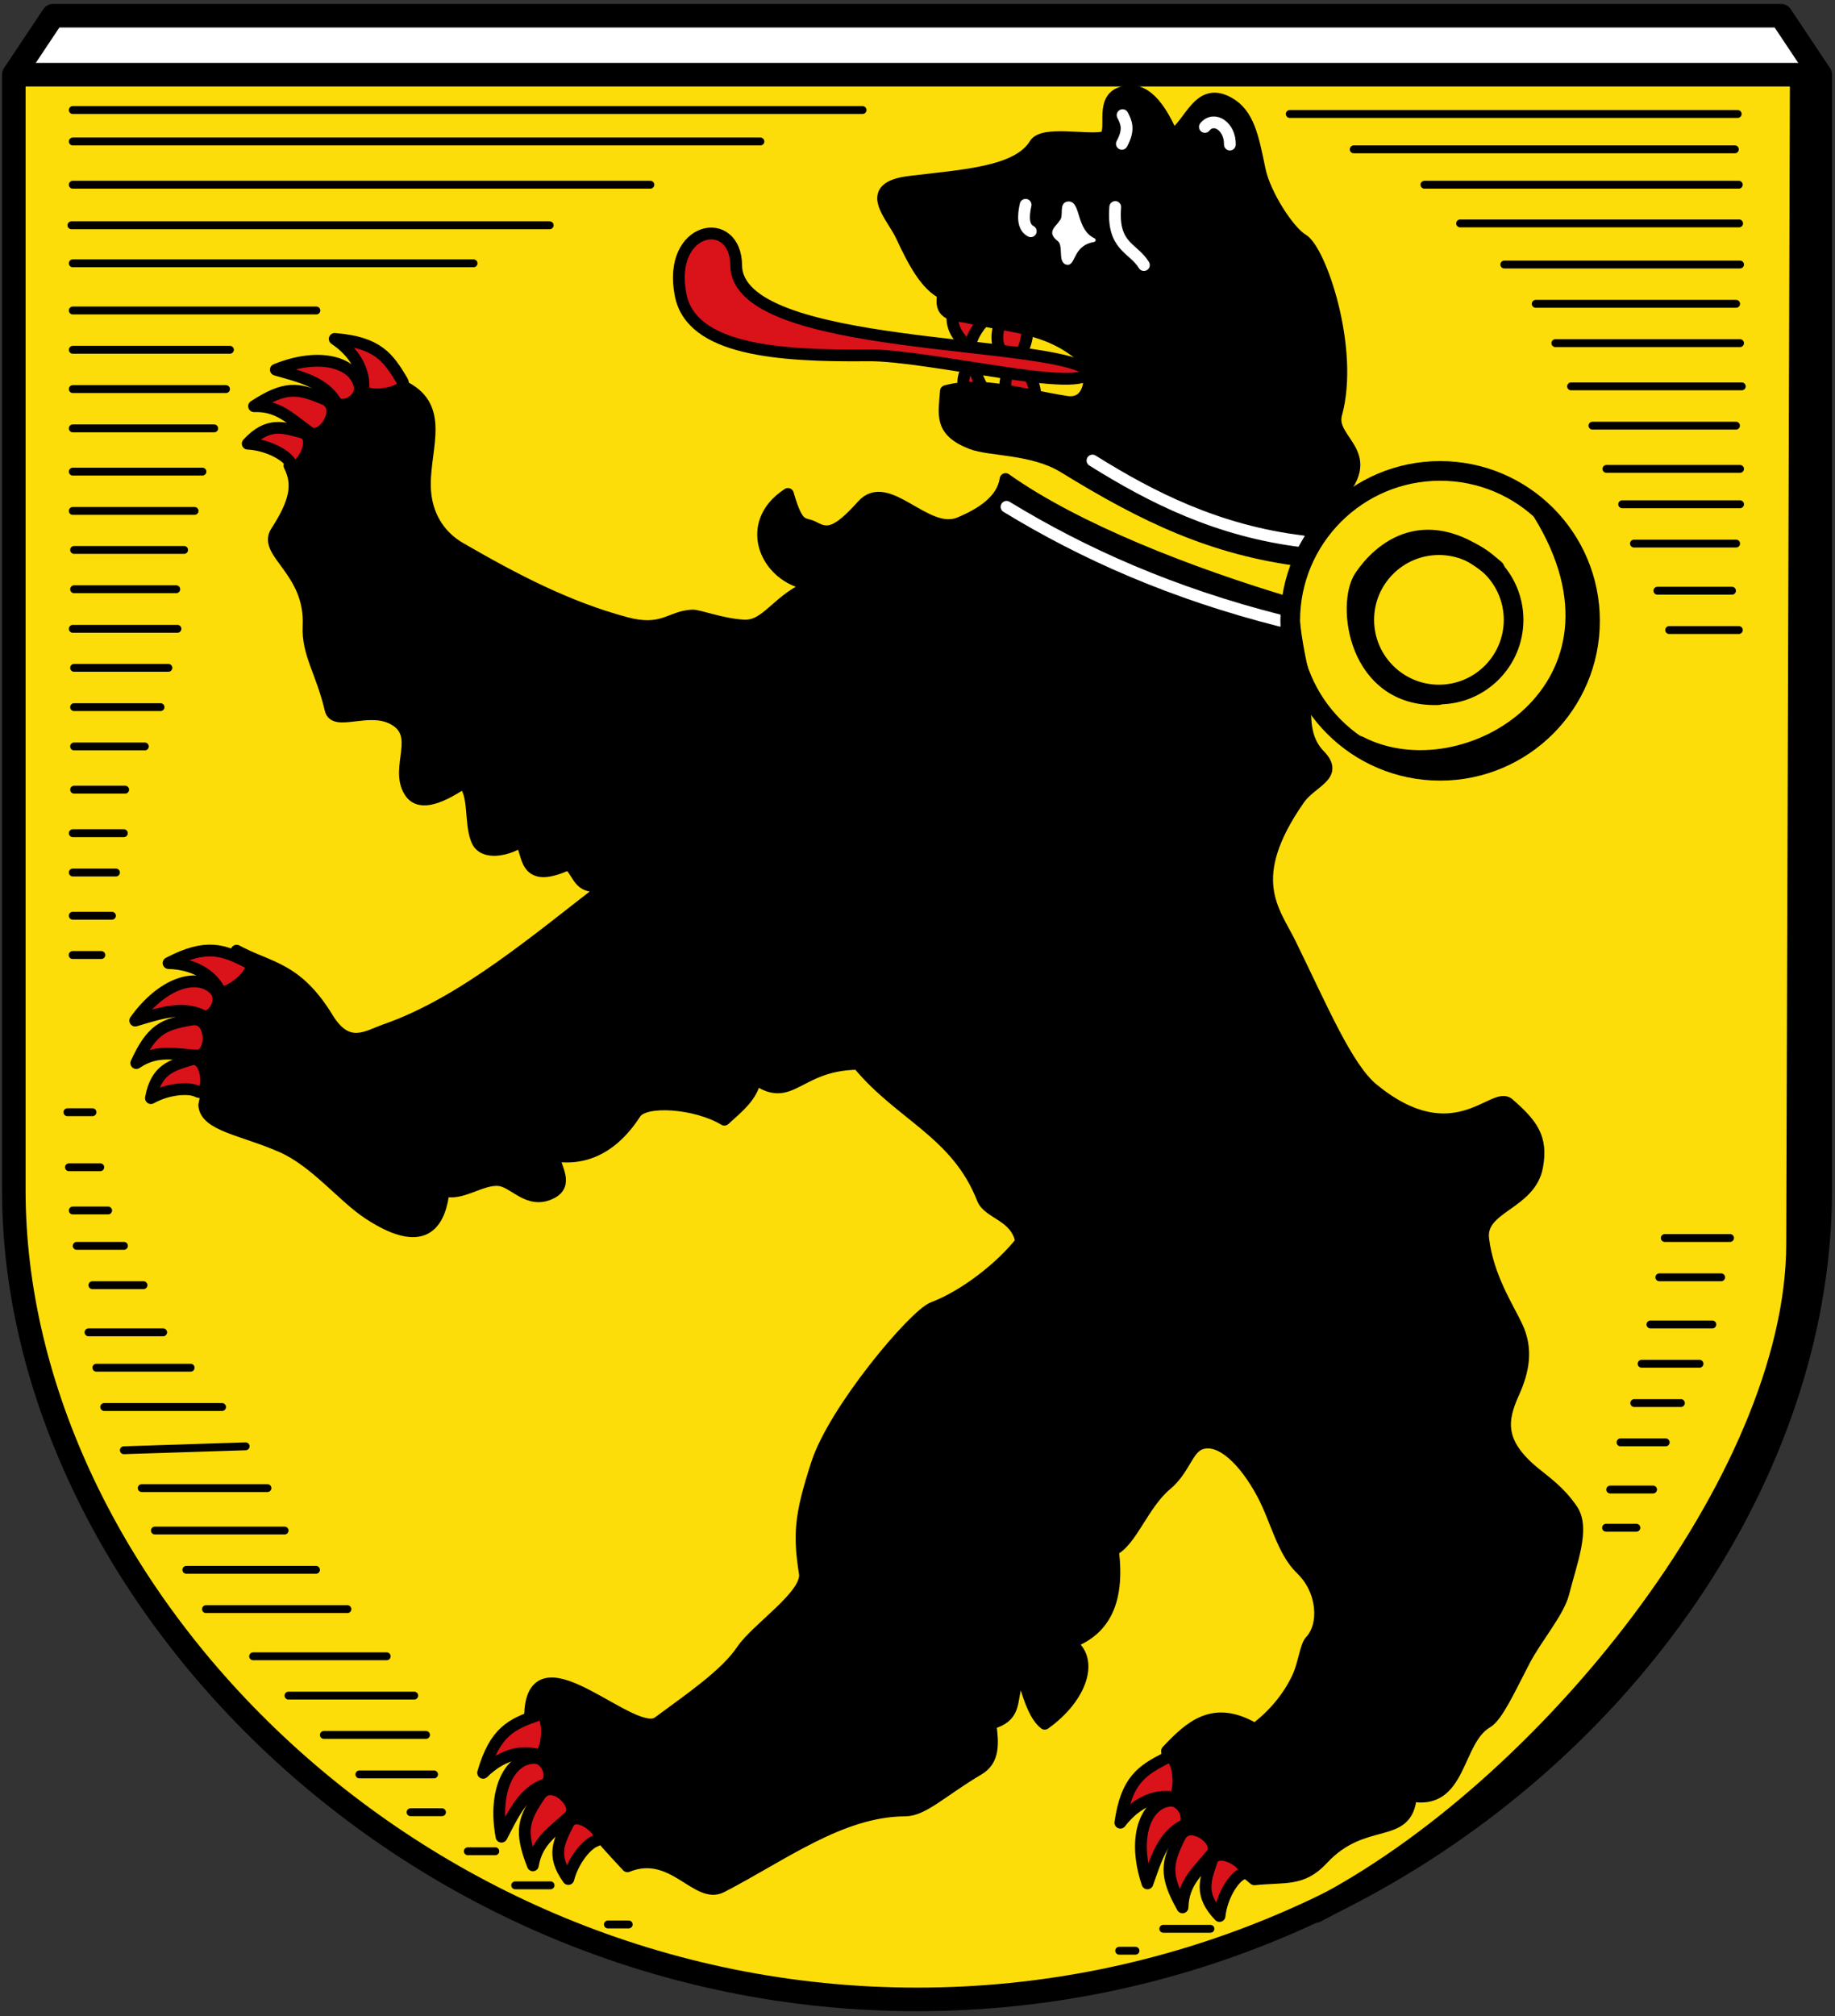 <svg height="513" viewBox="0 0 437.812 480.937" width="467" xmlns="http://www.w3.org/2000/svg"><rect x="0" y="0" width="437.812" height="480.937" fill="#333333" stroke="none"/><path d="m13.516 4-10 15v284c0 101 100.001 206 229.984 206 129.983 0 229.984-105 229.984-206v-284l-10-15z" fill="#fcdd09" transform="scale(.937)"/><path d="m3.297 284.062v-266.25l9.375-14.062h412.469l9.375 14.062v266.25c0 94.688-93.75 193.125-215.61 193.125-121.859 0-215.609-98.438-215.609-193.125z" fill="none"/><path d="m3.297 284.062v-266.25l9.375-14.062h412.469l9.375 14.062v266.25c0 94.688-93.75 193.125-215.61 193.125-121.859 0-215.609-98.438-215.609-193.125z" fill="none"/><path d="m17.359 26.25h188.437m-159.375 95.625h-29.062m30.937-9.375h-30.937m33.75-10.312h-33.75m36.562-9.375h-36.562m37.5-9.375h-37.5m58.125-9.375h-58.125m95.625-11.25h-95.625m397.5-18.75h-75m74.062-8.437h-90.938m-167.812 8.437h-137.812m397.235-16.875h-106.875m-18.923 432.904h-11.25m-173.988-36.826h-17.812m32.43 18.328h-6.562m-47.804-86.624h-30m97.547 94.754h-8.438m-17.466-17.438h-7.5m317.201-350.435h-44.062m43.125-9.375h-47.812m48.75-9.375h-56.25m56.25 48.75h-31.875m31.875 8.438h-28.125m2.812 9.375h24.375m-39.375-37.5h40.728m-35.625 9.375h34.238m-18.75 39.375h17.805m-15 9.375h16.631m-269.837 308.767h4.973m-51.178-54.59h-30m23.437-9.375h-31.875m-25.84-217.034h-16.875m12.187 10.312h-12.187m83.965 225.472h-24.375m337.668-360.546h-66.562m-265.48 330.546h-33.75m26.25-9.375h-30.938m23.438-9.375h-30.938m1.347-196.409h-20.625m22.5-9.375h-22.5m24.375-18.75h-24.375m26.25-9.375h-26.25m9.997 76.945h-10.312m41.25 136.875-29.062.938m15.938-19.688h-22.5m15.938-8.438h-17.812m13.125-11.25h-12.188m30.938 29.062h-28.125m4.688-136.875h-12.188m113.788-145.012h-114.111m7.149 174.074h-6.858m9.375-9.375h-9.343m388.125 106.875h-13.817m9.375 9.375h-11.128m7.5 9.375h-10.777m3.782 20.365h-7.24m11.218-9.115h-10.23m24.375-39.375h-14.772m16.875-11.25h-14.756m16.875-9.375h-15.563m-126.298 170.013h-3.882m-237.452-168.138h-11.274m7.5-8.438h-8.437m6.562-10.312h-7.476m5.625-13.125h-5.991m26.25-115.312h-24.97m164.062-116.25h-164.062" fill="none" stroke="#000" stroke-linecap="round" stroke-linejoin="round" stroke-width="1.875"/><path d="m12.672 3.75-8.906 14.062h430.469l-9.094-14.062" fill="#fff"/><g stroke-linecap="round" stroke-linejoin="round"><path d="m3.766 17.812h430.469" fill="none" stroke="#000" stroke-width="5.625"/><path d="m429.87 17.812-.878 278.98c-.105 56.223-60.015 130.855-115.183 159.066" fill="none" stroke="#000" stroke-width="5.625"/><path d="m239.85 93.918c-.16-2.49.1-6.906 3.33-6.31 1.61.347 3.973 3.506 3.856 7.362m-15.951-.526c-1.341-1.162-2.295-4.877.876-7.888 1.197 3.717 2.544 6.677 4.207 8.063m2.629-18.405c-1.561 4.601-.948 7.823 1.928 8.414 2.996 1.07 4.186-1.537 4.733-7.888m-18.055-2.629c-.956 4.929 2.309 6.865 3.856 9.29.368-2.705 1.714-5.337 5.083-8.589" fill="#da121a" stroke="#000" stroke-width="2.812"/><path d="m258.144 85.035c-8.187-7.059-17.364-7.069-27.465-9.363-2.622-.596-6.839-.123-5.609-5.609-4.172-1.993-7.196-7.766-9.944-13.697-2.372-5.119-9.588-11.586 1.898-12.989 12.909-1.576 25.735-2.197 29.902-8.987 1.894-3.088 12.153-.819 16.116-1.577 3.186-.609-.983-8.812 4.38-10.676 4.551-1.582 8.447 1.287 12.295 10.142 4.349-2.738 6.218-11.716 13.364-7.79 4.821 2.648 5.852 8.182 7.469 16.004 1.213 5.865 6.892 14.699 10.223 16.66 4.274 2.516 12.312 26.05 8.038 41.623-1.818 6.625 10.897 9.339-.368 20.604-3.052 3.052-6.552 11.821-7.344 14.411-21.849-2.696-38.185-10.614-57.282-22.359-7.406-4.555-17.543-3.921-22.019-5.652-7.718-2.985-6.517-6.86-6.112-12.493 8.695-2.328 18.185.916 28.747 2.557 6.641 1.032 6.378-8.508 3.711-10.808z" stroke="#000" stroke-width="2.812"/><path d="m239.921 114.271c-.751 5.111-5.779 8.31-10.995 10.482-7.993 3.327-17.128-10.925-23.138-4.207-6.086 6.803-8.34 7.023-11.579 5.253-2.546-1.391-3.753.656-6.215-7.973-11.408 7.388-4.694 20.96 6.225 21.651-8.724 3.11-11.037 10.113-16.845 9.742-5.519-.353-10.591-2.472-12.237-2.389-5.282.264-7.008 4.112-15.792 1.763-14.051-3.758-26.711-10.416-39.615-17.879-4.074-2.356-7.759-6.739-8.288-13.44-.726-9.211 4.825-19.116-3.982-24.422-10.938-6.59-22.662 7.842-28.397 18.23 2.315 4.563 1.32 8.869-3.155 15.776-3.248 5.013 8.334 9.277 7.713 22.437-.314 6.654 3.088 10.767 5.259 19.983.928 3.939 8.858-.84 14.724 2.103 7.424 3.725.55 11.53 4.108 17.376 2.032 3.339 6.461 2.211 12.72-1.95 3.091 2.169 1.486 10.365 3.615 14.112 1.555 2.738 6.411 2.121 10.058-.089 2.296 2.127.144 10.601 11.569 5.259 2.99 2.853 2.093 6.437 9.466 4.908-16.744 12.842-34.506 28.195-53.287 34.707-4.146 1.438-8.879 5.031-13.672-2.805-7.474-12.218-13.891-11.878-21.736-16.126-7.464 15.354-5.236 25.612-7.713 36.81.286 4.897 9.165 5.845 18.485 9.935 8.053 3.534 14.557 11.936 20.779 16.007 14.241 9.318 17.065 1.085 17.879-5.609 4.002 1.438 8.784-2.76 13.088-2.424 3.739.292 7.002 5.827 12.504 3.126 4.178-2.051 1.069-5.926.616-9.012 11.475 1.989 17.587-7.176 19.53-10.107 2.2-3.318 14.345-2.521 21.222 1.59 3.185-2.907 6.72-5.638 7.362-9.816 8.655 6.253 10.049-3.381 24.54-3.506 10.136 12.314 23.523 16.374 29.706 32.16 1.412 3.606 8.044 3.92 9.208 10.259-4.554 5.875-13.305 12.848-21.035 15.776-4.482 1.697-23.537 24.345-27.695 37.161-4.063 12.519-4.326 16.897-2.898 26.181.799 5.193-11.455 13.094-14.982 18.342-3.898 5.8-12.321 11.516-19.983 17.178-5.911 4.368-28.795-20.244-30.5-3.155-1.031 10.329 11.822 25.424 23.138 37.512 10.795-4.367 16.568 7.934 22.437 4.908 14.604-7.531 28.495-18.174 43.822-18.23 4.351-.016 8.777-4.642 17.529-9.816 3.736-2.208 3.44-6.303 2.805-10.868 6.183-1.721 4.86-5.061 6.31-10.167 1.571-5.528 2.191 6.678 6.661 10.167 8.756-6.205 11.914-15.501 5.96-19.282 7.539-2.692 11.996-8.905 10.305-22.146 4.333-1.962 7.234-11.015 12.718-15.576 4.39-3.652 5.011-8.694 8.239-9.793 4.832-1.644 10.583 4.173 14.751 11.965 3.256 6.088 4.774 13.672 9.216 17.937 5.347 5.134 5.784 13.422 2.198 17.189-1.106 1.162-1.557 5.557-3.015 8.678-2.281 4.88-5.954 9.153-10.21 12.328-9.968-5.918-15.539-.53-20.977 5.198.808 8.998 4.115 11.962 6.225 15.588 5.056 8.688 9.639 10.787 14.604 15.022 7.424-.758 11.384.447 16.282-4.83 9.985-10.757 20.267-4.255 21.077-15.142 12.134 2.418 10.689-13.132 18.152-17.486 2.45-1.429 5.387-7.926 8.888-14.65 2.881-5.534 8.184-11.599 9.342-16.201 1.883-7.476 5.111-15.441 2.018-19.915-3.01-4.355-6.02-6.355-9.03-8.832-8.657-7.123-7.781-12.577-4.908-18.931 2.505-5.539 3.303-10.588.821-15.871-2.206-4.696-6.931-11.8-8.038-20.879-.943-7.732 11.211-8.179 12.869-17.281 1.258-6.907-1.229-10.128-6.856-15.015-3.509-3.047-13.153 12.253-32.331-3.463-6.171-5.057-11.991-18.919-19.717-34.689-3.883-7.924-11.152-15.443 2.068-34.434 3.033-4.357 9.679-5.607 4.908-10.517-5.105-5.254-2.678-12.484-3.761-18.768-.764-3.29-2.451-10.883-2.592-17.288-24.524-7.273-51.817-17.919-68.543-29.817z" stroke="#000" stroke-width="2.812"/><path d="m175.646 63.304c.178 20.687 75.498 17.455 84.186 25.18-.4 5.842-38.431-3.876-52.668-3.721-21.91.239-42.193-1.378-44.766-14.373-3.27-16.514 13.142-19.442 13.248-7.086z" fill="#da121a" stroke="#000" stroke-width="2.812"/><path d="m79.862 80.849c10.22.811 12.762 4.391 16.096 10.001 1.856 3.123-9.483 4.43-9.275 1.893.342-4.177-1.931-8.614-6.821-11.894z" fill="#da121a" stroke="#000" stroke-width="2.812"/><path d="m65.813 88.193c10.325-4.197 18.68-1.826 19.964 3.787.81 3.542-4.431 5.918-5.767 3.751-2.857-4.636-8.536-5.919-14.197-7.537z" fill="#da121a" stroke="#000" stroke-width="2.812"/><path d="m60.615 96.895c7.493-4.877 10.458-4.337 16.766-1.691 4.731 1.985-.414 10.169-3.646 7.866-4.435-3.16-7.235-6.368-13.12-6.176z" fill="#da121a" stroke="#000" stroke-width="2.812"/><path d="m59.106 105.831c4.786-5.238 8.525-3.854 12.956-2.681 4.258 1.127-.834 10.499-2.778 7.197-1.008-1.713-5.285-4.251-10.178-4.516z" fill="#da121a" stroke="#000" stroke-width="2.812"/><path d="m244.702 48.853c-.648 2.847-.614 5.373 1.227 6.31" fill="none" stroke="#fff" stroke-width="2.812"/><path d="m266.087 49.379c-.781 9.589 4.3 9.65 6.836 13.848" fill="none" stroke="#fff" stroke-width="2.812"/><path d="m267.84 27.468c.844 1.677 1.715 3.336-.175 6.836" fill="none" stroke="#fff" stroke-width="2.812"/><path d="m287.472 30.273c2.235-2.689 6.069-.038 5.96 4.207" fill="none" stroke="#fff" stroke-width="2.812"/><path d="m260.653 109.853c14.183 8.885 29.983 16.823 50.132 19.282" fill="none" stroke="#fff" stroke-width="2.812"/><path d="m305.525 148.07c-25.826-6.538-47.024-15.968-65.381-27.174" fill="none" stroke="#fff" stroke-width="2.812"/><path d="m40.218 229.735c9.074-4.772 13.134-3.103 18.949-.141 3.237 1.649-5.651 8.81-6.83 6.554-1.941-3.714-6.233-6.251-12.119-6.413z" fill="#da121a" stroke="#000" stroke-width="2.812"/><path d="m32.263 243.447c6.488-9.063 14.817-11.521 18.9-7.461 2.576 2.562-.586 7.37-2.872 6.251-4.892-2.394-10.378-.446-16.028 1.21z" fill="#da121a" stroke="#000" stroke-width="2.812"/><path d="m32.516 253.58c3.73-8.125 6.525-9.252 13.272-10.383 5.06-.849 5.081 8.818 1.119 8.598-5.438-.303-9.518-1.52-14.39 1.786z" fill="#da121a" stroke="#000" stroke-width="2.812"/><path d="m36.012 261.941c1.249-6.985 5.149-7.811 9.521-9.186 4.202-1.321 4.902 9.322 1.495 7.569-1.767-.909-6.739-.771-11.016 1.618z" fill="#da121a" stroke="#000" stroke-width="2.812"/><path d="m115.268 422.886c2.837-9.852 6.852-11.627 13.015-13.773 3.431-1.195 2.446 10.177.002 9.466-4.024-1.17-8.826.171-13.017 4.307z" fill="#da121a" stroke="#000" stroke-width="2.812"/><path d="m119.656 438.118c-2.05-10.956 1.943-18.668 7.699-18.805 3.632-.086 4.913 5.524 2.523 6.4-5.114 1.873-7.505 7.181-10.222 12.405z" fill="#da121a" stroke="#000" stroke-width="2.812"/><path d="m127.144 444.95c-3.282-8.317-2.16-11.113 1.694-16.766 2.89-4.239 9.881 2.437 6.979 5.144-3.983 3.714-7.685 5.817-8.673 11.621z" fill="#da121a" stroke="#000" stroke-width="2.812"/><path d="m135.598 448.215c-4.176-5.736-2.073-9.123-.039-13.231 1.955-3.947 10.12 2.915 6.497 4.16-1.88.646-5.222 4.329-6.458 9.07z" fill="#da121a" stroke="#000" stroke-width="2.812"/><path d="m267.307 434.785c1.439-10.151 5.168-12.467 10.972-15.45 3.232-1.66 3.838 9.737 1.319 9.374-4.148-.598-8.716 1.397-12.291 6.076z" fill="#da121a" stroke="#000" stroke-width="2.812"/><path d="m273.772 449.258c-3.554-10.564-.673-18.757 5.008-19.693 3.585-.591 5.634 4.787 3.389 5.987-4.803 2.567-6.433 8.155-8.397 13.706z" fill="#da121a" stroke="#000" stroke-width="2.812"/><path d="m282.138 454.982c-4.407-7.779-3.685-10.705-.656-16.838 2.272-4.6 10.124 1.039 7.627 4.123-3.427 4.232-6.801 6.829-6.971 12.715z" fill="#da121a" stroke="#000" stroke-width="2.812"/><path d="m290.964 457.038c-4.934-5.099-3.322-8.746-1.879-13.096 1.387-4.181 10.428 1.479 7.012 3.216-1.772.901-4.568 5.014-5.133 9.88z" fill="#da121a" stroke="#000" stroke-width="2.812"/><ellipse cx="355.976" cy="142.562" fill="none" opacity="0" rx="26.773" ry="36.936" stroke="#010000" stroke-width="2.812"/><path d="m356.671 135.784c-16.464-13.986-27.169-3.979-31.323 2.168-4.153 6.148-1.535 28.494 17.731 27.881m24.91-43.709c25.794 41.859-17.921 69.104-43.843 55.742" fill="none" stroke="#000" stroke-width="4.688"/><circle cx="343.599" cy="148.097" fill="none" r="35.766" stroke="#000" stroke-width="4.688"/><circle cx="343.315" cy="147.859" fill="none" r="17.812" stroke="#000" stroke-width="4.688"/><path d="m254.935 48.525c2.465-.085 1.395 6.608 6.009 8.74-5.102.848-4.823 5.545-6.223 5.436-1.957-.152-.373-4.233-2.039-5.542-2.389-1.877-.591-2.519.714-4.525.882-1.355-.309-4.044 1.539-4.108z" fill="#fff" stroke="#fff" stroke-width=".938"/><path d="m13.516 4-10 15v284c0 101 100.001 206 229.984 206 129.983 0 229.984-105 229.984-206v-284l-10-15z" fill="none" stroke="#000" stroke-width="6" transform="scale(.937)"/></g></svg>
